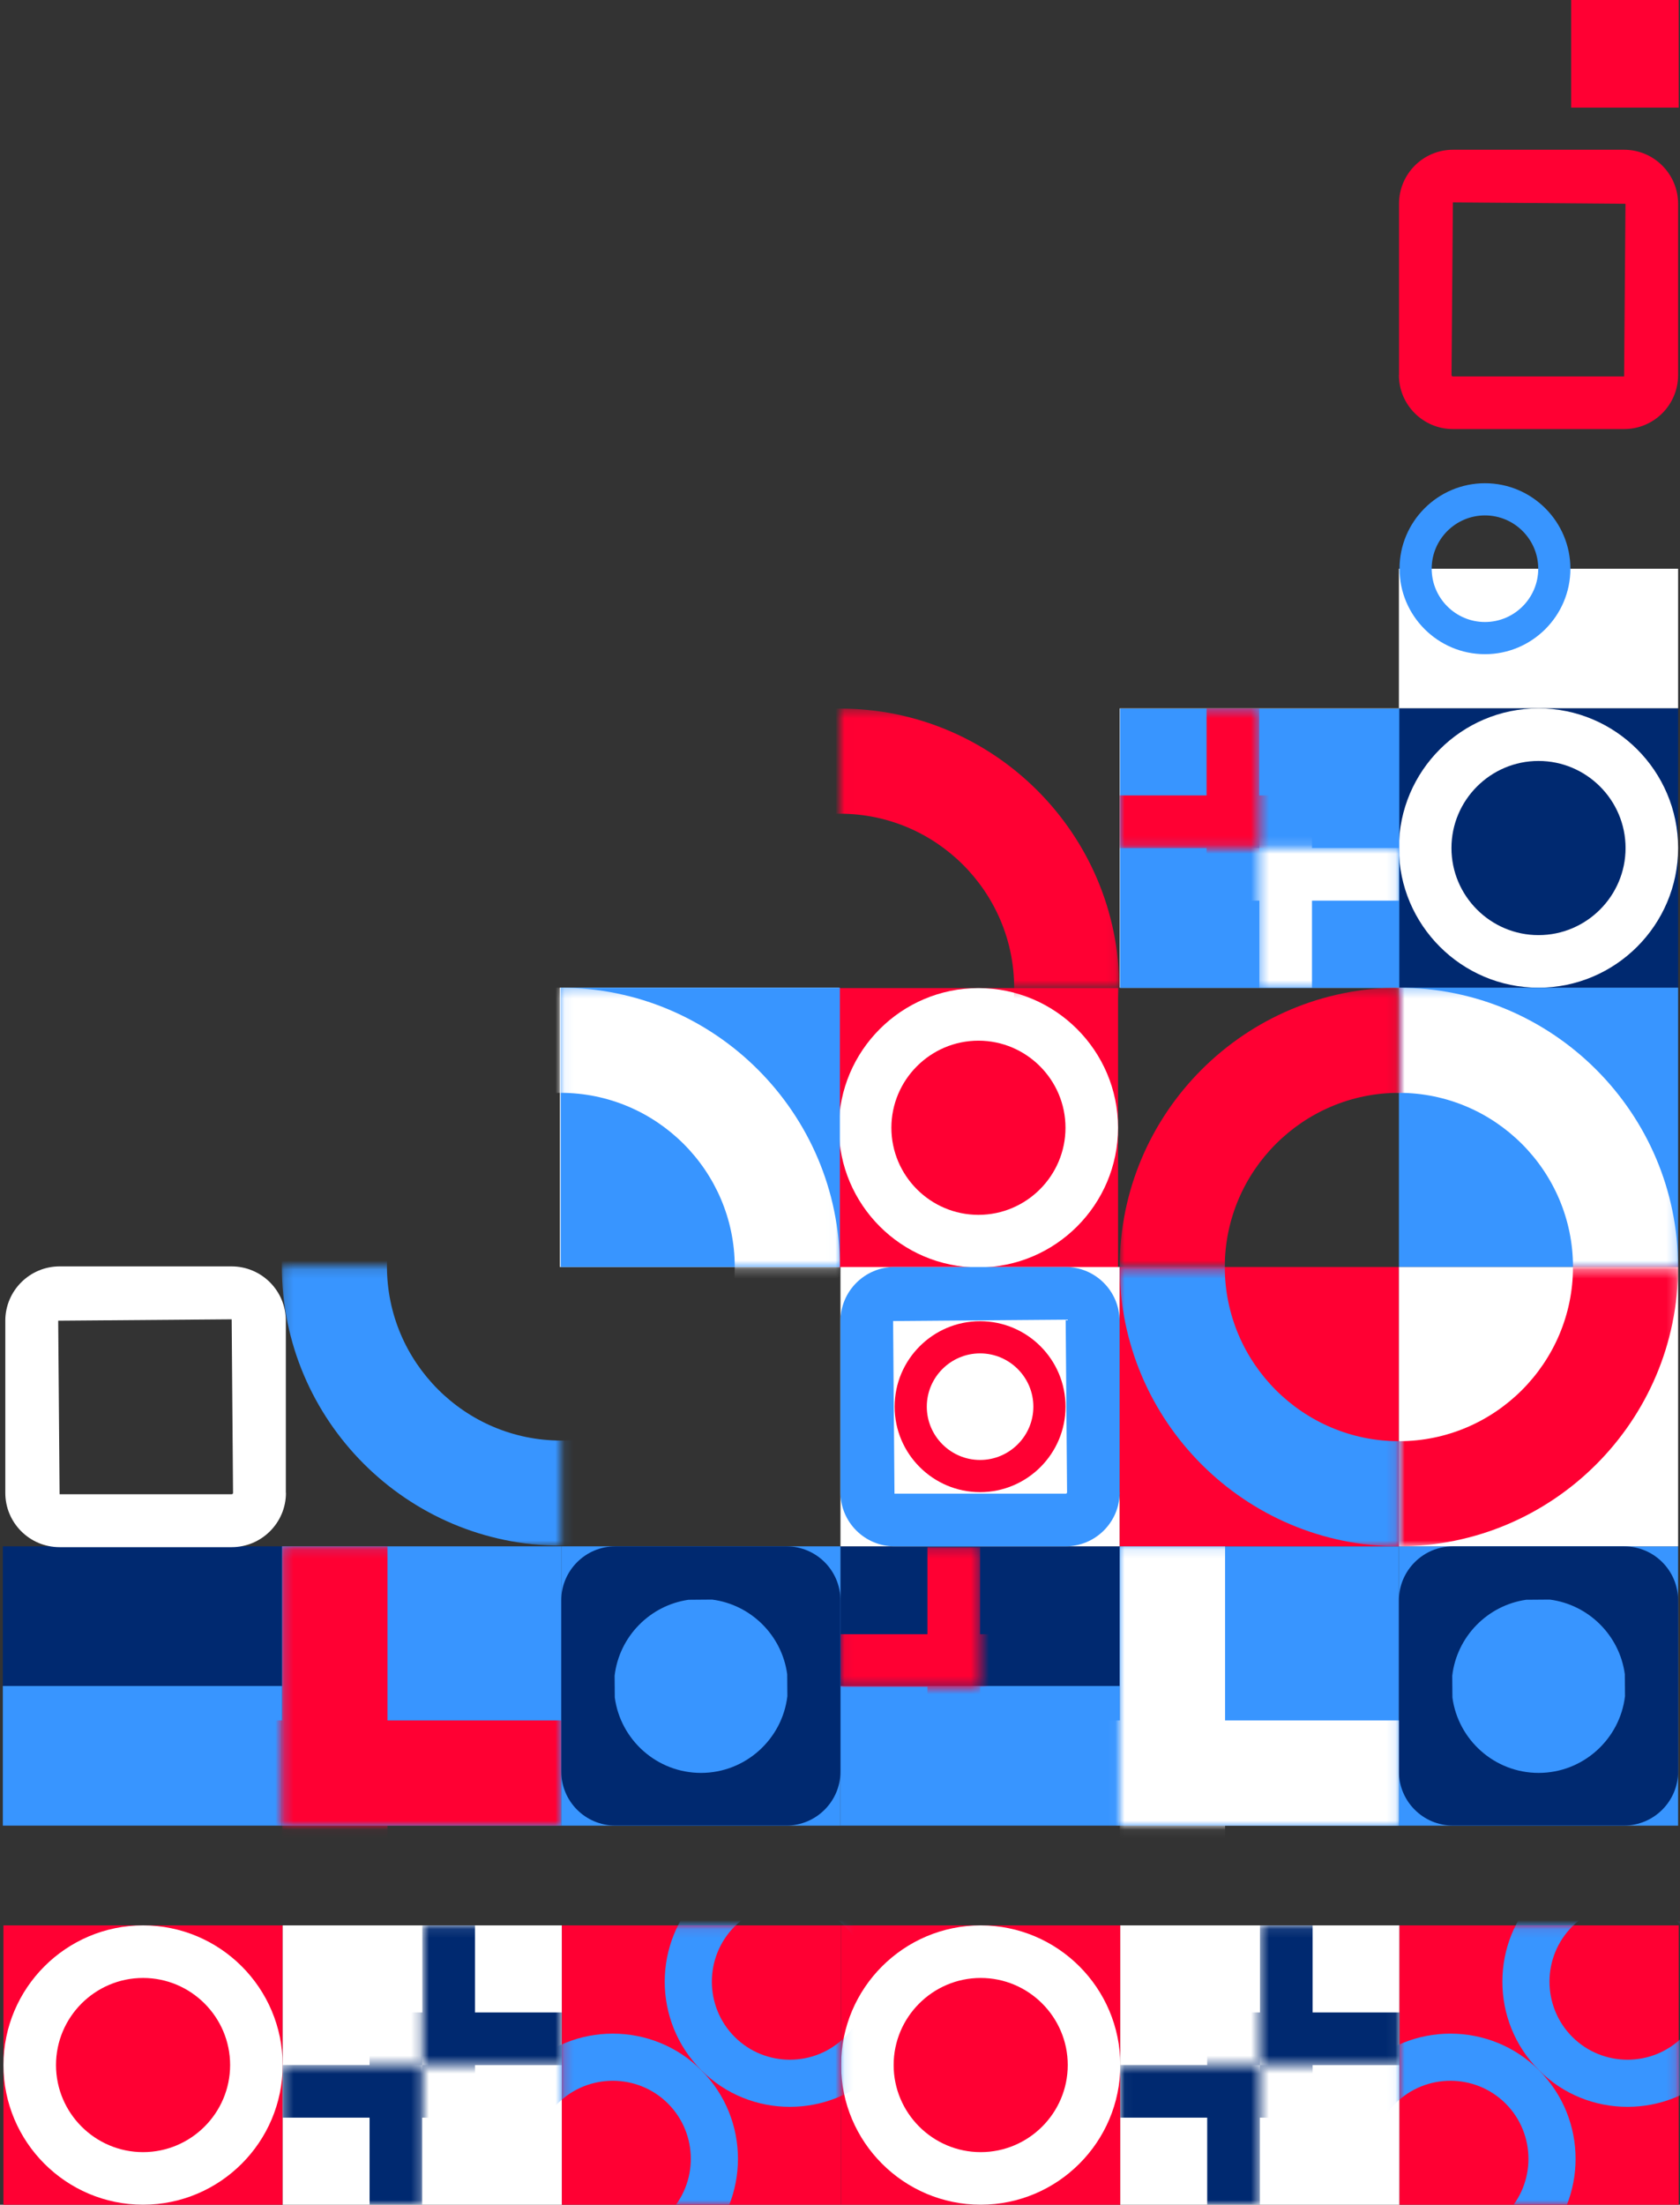 <svg width="186" height="244" viewBox="0 0 186 244" fill="none" xmlns="http://www.w3.org/2000/svg">
<rect x="0" y="0" width="186" height="244" fill="#333333" stroke="none"/>
<rect x="185.791" y="62.941" width="15.456" height="30.913" transform="rotate(90 185.791 62.941)" fill="white"/>
<rect x="185.791" y="78.397" width="30.913" height="30.913" transform="rotate(90 185.791 78.397)" fill="#002970"/>
<rect x="123.784" y="109.355" width="30.913" height="30.913" transform="rotate(90 123.784 109.355)" fill="#FF0033"/>
<rect x="154.878" y="78.397" width="30.913" height="30.913" transform="rotate(90 154.878 78.397)" fill="white"/>
<path d="M154.878 93.854C154.878 85.323 161.817 78.397 170.335 78.397C178.852 78.397 185.791 85.336 185.791 93.854C185.791 102.371 178.852 109.31 170.335 109.31C161.817 109.31 154.878 102.371 154.878 93.854ZM179.973 93.854C179.973 88.545 175.644 84.216 170.335 84.216C165.026 84.216 160.697 88.545 160.697 93.854C160.697 99.163 165.026 103.492 170.335 103.492C175.644 103.492 179.973 99.163 179.973 93.854Z" fill="white"/>
<path d="M92.871 124.812C92.871 116.281 99.81 109.355 108.327 109.355C116.845 109.355 123.784 116.294 123.784 124.812C123.784 133.329 116.845 140.268 108.327 140.268C99.81 140.268 92.871 133.329 92.871 124.812ZM117.965 124.812C117.965 119.503 113.636 115.174 108.327 115.174C103.018 115.174 98.689 119.503 98.689 124.812C98.689 130.121 103.018 134.45 108.327 134.45C113.636 134.45 117.965 130.121 117.965 124.812Z" fill="white"/>
<path d="M154.947 62.941C154.947 57.72 159.194 53.481 164.407 53.481C169.62 53.481 173.866 57.728 173.866 62.941C173.866 68.154 169.62 72.4 164.407 72.4C159.194 72.4 154.947 68.154 154.947 62.941ZM170.305 62.941C170.305 59.691 167.656 57.042 164.407 57.042C161.157 57.042 158.508 59.691 158.508 62.941C158.508 66.19 161.157 68.839 164.407 68.839C167.656 68.839 170.305 66.19 170.305 62.941Z" fill="#3895FF"/>
<path d="M154.891 41.507L154.891 22.552C154.891 19.257 157.563 16.573 160.87 16.573L179.812 16.573C183.107 16.573 185.791 19.257 185.791 22.552L185.791 41.507C185.791 44.801 183.12 47.486 179.812 47.486L160.857 47.486C157.563 47.486 154.878 44.801 154.878 41.507L154.891 41.507ZM179.965 22.552L160.857 22.399L160.705 41.507C160.705 41.596 160.768 41.659 160.857 41.659L179.812 41.659L179.965 22.552Z" fill="#FF0033"/>
<rect width="30.913" height="30.913" transform="matrix(1.31134e-07 1 1 -1.31134e-07 124.011 78.42)" fill="#3895FF"/>
<mask id="mask0_146_2108" style="mask-type:alpha" maskUnits="userSpaceOnUse" x="123" y="78" width="17" height="16">
<rect x="139.422" y="78.397" width="15.456" height="15.456" transform="rotate(90 139.422 78.397)" fill="#002970"/>
</mask>
<g mask="url(#mask0_146_2108)">
<path d="M149.05 93.861L149.05 88.032L123.965 88.032L123.965 93.861L149.05 93.861Z" fill="#FF0033"/>
<path d="M139.416 103.483L139.416 78.398L133.587 78.398L133.587 103.483L139.416 103.483Z" fill="#FF0033"/>
</g>
<mask id="mask1_146_2108" style="mask-type:alpha" maskUnits="userSpaceOnUse" x="139" y="93" width="16" height="17">
<rect x="139.422" y="109.31" width="15.456" height="15.456" transform="rotate(-90 139.422 109.31)" fill="white"/>
</mask>
<g mask="url(#mask1_146_2108)">
<path d="M129.793 93.847L129.793 99.676L154.878 99.676L154.878 93.847L129.793 93.847Z" fill="white"/>
<path d="M139.428 84.225L139.428 109.31L145.257 109.31L145.257 84.225L139.428 84.225Z" fill="white"/>
</g>
<rect x="185.859" width="11.909" height="11.909" transform="rotate(90 185.859 0)" fill="#FF0033"/>
<rect width="30.913" height="30.913" transform="matrix(1.31134e-07 1 1 -1.31134e-07 154.878 171.136)" fill="#3895FF"/>
<rect width="15.456" height="30.913" transform="matrix(1.31134e-07 1 1 -1.31134e-07 93.052 171.136)" fill="#002970"/>
<rect width="15.456" height="30.913" transform="matrix(1.31134e-07 1 1 -1.31134e-07 93.052 186.59)" fill="#3895FF"/>
<rect width="30.913" height="30.913" transform="matrix(1.31134e-07 1 1 -1.31134e-07 93.052 140.222)" fill="white"/>
<rect width="30.913" height="30.913" transform="matrix(1.31134e-07 1 1 -1.31134e-07 61.981 109.309)" fill="white"/>
<rect width="30.913" height="30.913" transform="matrix(1.31134e-07 1 1 -1.31134e-07 93.121 213.087)" fill="#FF0033"/>
<rect width="30.913" height="30.913" transform="matrix(1.31134e-07 1 1 -1.31134e-07 124.033 213.087)" fill="white"/>
<rect width="30.913" height="30.913" transform="matrix(1.31134e-07 1 1 -1.31134e-07 154.946 213.087)" fill="#FF0033"/>
<rect width="30.913" height="30.913" transform="matrix(1.31134e-07 1 1 -1.31134e-07 123.965 171.136)" fill="#3895FF"/>
<rect width="30.913" height="30.913" transform="matrix(1.31134e-07 1 1 -1.31134e-07 123.965 140.222)" fill="#FF0033"/>
<rect width="30.913" height="30.913" transform="matrix(1.31134e-07 1 1 -1.31134e-07 154.878 109.309)" fill="#3895FF"/>
<rect width="30.913" height="30.913" transform="matrix(1.31134e-07 1 1 -1.31134e-07 154.878 140.222)" fill="white"/>
<path fill-rule="evenodd" clip-rule="evenodd" d="M185.791 186.715L185.791 196.058C185.791 199.353 183.107 202.037 179.812 202.037L170.365 202.037C170.36 202.037 170.354 202.037 170.348 202.037C170.342 202.037 170.337 202.037 170.331 202.037L160.857 202.037C157.55 202.037 154.878 199.353 154.878 196.058L154.878 177.116C154.878 173.822 157.563 171.137 160.857 171.137L179.812 171.137C183.12 171.137 185.791 173.822 185.791 177.116L185.791 186.447C185.792 186.492 185.792 186.536 185.792 186.581C185.792 186.626 185.792 186.67 185.791 186.715ZM160.784 185.452C161.292 181.132 164.679 177.672 168.964 177.05L171.579 177.03C175.882 177.583 179.311 180.993 179.891 185.288L179.911 187.721C179.344 192.492 175.267 196.211 170.348 196.211C165.478 196.211 161.434 192.566 160.803 187.864L160.784 185.452Z" fill="#002970"/>
<path d="M123.953 165.156L123.953 146.201C123.953 142.906 121.281 140.222 117.974 140.222L99.031 140.222C95.737 140.222 93.052 142.906 93.052 146.201L93.052 165.156C93.052 168.451 95.724 171.135 99.031 171.135L117.986 171.135C121.281 171.135 123.965 168.451 123.965 165.156L123.953 165.156ZM98.879 146.201L117.986 146.049L118.139 165.156C118.139 165.245 118.075 165.309 117.986 165.309L99.031 165.309L98.879 146.201Z" fill="#3895FF"/>
<path d="M124.034 228.543C124.034 220.013 117.095 213.087 108.577 213.087C100.06 213.087 93.121 220.026 93.121 228.543C93.121 237.061 100.06 244 108.577 244C117.095 244 124.034 237.061 124.034 228.543ZM98.939 228.543C98.939 223.234 103.268 218.905 108.577 218.905C113.886 218.905 118.215 223.234 118.215 228.543C118.215 233.852 113.886 238.181 108.577 238.181C103.268 238.181 98.939 233.852 98.939 228.543Z" fill="white"/>
<path d="M117.969 155.679C117.969 150.458 113.722 146.22 108.509 146.22C103.296 146.22 99.049 150.466 99.049 155.679C99.049 160.892 103.296 165.139 108.509 165.139C113.722 165.139 117.969 160.892 117.969 155.679ZM102.61 155.679C102.61 152.43 105.26 149.781 108.509 149.781C111.758 149.781 114.408 152.43 114.408 155.679C114.408 158.928 111.758 161.578 108.509 161.578C105.26 161.578 102.61 158.928 102.61 155.679Z" fill="#FF0033"/>
<mask id="mask2_146_2108" style="mask-type:alpha" maskUnits="userSpaceOnUse" x="154" y="213" width="32" height="31">
<rect width="30.913" height="30.913" transform="matrix(1.31134e-07 1 1 -1.31134e-07 154.946 213.087)" fill="#FF0033"/>
</mask>
<g mask="url(#mask2_146_2108)">
<path d="M189.992 229.118C195.402 223.708 195.394 214.914 189.992 209.512C184.59 204.11 175.788 204.11 170.386 209.512C164.984 214.914 164.984 223.716 170.386 229.118C175.788 234.521 184.59 234.521 189.992 229.118ZM174.076 213.202C177.443 209.835 182.935 209.835 186.302 213.202C189.669 216.57 189.669 222.061 186.302 225.428C182.934 228.795 177.443 228.795 174.076 225.428C170.709 222.061 170.709 216.57 174.076 213.202Z" fill="#3895FF"/>
<path d="M170.386 248.724C175.796 243.314 175.788 234.52 170.386 229.118C164.984 223.716 156.182 223.716 150.78 229.118C145.377 234.52 145.377 243.322 150.78 248.724C156.182 254.126 164.984 254.126 170.386 248.724ZM154.47 232.808C157.837 229.441 163.328 229.441 166.696 232.808C170.063 236.175 170.063 241.667 166.696 245.034C163.328 248.401 157.837 248.401 154.47 245.034C151.103 241.667 151.103 236.176 154.47 232.808Z" fill="#3895FF"/>
</g>
<mask id="mask3_146_2108" style="mask-type:alpha" maskUnits="userSpaceOnUse" x="123" y="171" width="32" height="32">
<rect width="30.913" height="30.913" transform="matrix(1.31134e-07 1 1 -1.31134e-07 123.965 171.137)" fill="white"/>
</mask>
<g mask="url(#mask3_146_2108)">
<path d="M104.708 202.064L104.708 190.406L154.878 190.406L154.878 202.064L104.708 202.064Z" fill="white"/>
<path d="M123.977 221.308L123.977 171.138L135.635 171.138L135.635 221.308L123.977 221.308Z" fill="white"/>
</g>
<mask id="mask4_146_2108" style="mask-type:alpha" maskUnits="userSpaceOnUse" x="139" y="213" width="16" height="16">
<rect width="15.456" height="15.456" transform="matrix(1.31134e-07 1 1 -1.31134e-07 139.49 213.087)" fill="#002970"/>
</mask>
<g mask="url(#mask4_146_2108)">
<path d="M129.861 228.551L129.861 222.722L154.946 222.722L154.946 228.551L129.861 228.551Z" fill="#002970"/>
<path d="M139.496 238.173L139.496 213.088L145.325 213.088L145.325 238.173L139.496 238.173Z" fill="#002970"/>
</g>
<mask id="mask5_146_2108" style="mask-type:alpha" maskUnits="userSpaceOnUse" x="124" y="228" width="16" height="16">
<rect width="15.456" height="15.456" transform="matrix(-2.18557e-07 -1 -1 2.18557e-07 139.49 244)" fill="#002970"/>
</mask>
<g mask="url(#mask5_146_2108)">
<path d="M149.119 228.537L149.119 234.366L124.034 234.366L124.034 228.537L149.119 228.537Z" fill="#002970"/>
<path d="M139.484 218.915L139.484 244L133.655 244L133.655 218.915L139.484 218.915Z" fill="#002970"/>
</g>
<mask id="mask6_146_2108" style="mask-type:alpha" maskUnits="userSpaceOnUse" x="154" y="140" width="32" height="32">
<rect width="30.913" height="30.913" transform="matrix(-2.18557e-07 -1 -1 2.18557e-07 185.791 171.137)" fill="white"/>
</mask>
<g mask="url(#mask6_146_2108)">
<path d="M123.966 140.225C123.966 157.285 137.843 171.137 154.878 171.137C171.914 171.137 185.791 157.26 185.791 140.225C185.791 123.189 171.914 109.312 154.878 109.312C137.843 109.312 123.966 123.189 123.966 140.225ZM174.154 140.225C174.154 150.843 165.497 159.501 154.878 159.501C144.26 159.501 135.603 150.843 135.602 140.225C135.602 129.606 144.26 120.949 154.878 120.949C165.497 120.949 174.154 129.606 174.154 140.225Z" fill="#FF0033"/>
</g>
<mask id="mask7_146_2108" style="mask-type:alpha" maskUnits="userSpaceOnUse" x="123" y="140" width="32" height="32">
<rect x="123.965" y="171.137" width="30.913" height="30.913" transform="rotate(-90 123.965 171.137)" fill="#3895FF"/>
</mask>
<g mask="url(#mask7_146_2108)">
<path d="M185.791 140.225C185.791 157.285 171.913 171.137 154.878 171.137C137.843 171.137 123.965 157.26 123.965 140.225C123.965 123.189 137.843 109.312 154.878 109.312C171.913 109.312 185.791 123.189 185.791 140.225ZM135.602 140.225C135.602 150.843 144.26 159.501 154.878 159.501C165.496 159.501 174.154 150.843 174.154 140.225C174.154 129.606 165.496 120.949 154.878 120.949C144.26 120.949 135.602 129.606 135.602 140.225Z" fill="#3895FF"/>
</g>
<mask id="mask8_146_2108" style="mask-type:alpha" maskUnits="userSpaceOnUse" x="154" y="109" width="32" height="32">
<rect x="185.791" y="109.31" width="30.913" height="30.913" transform="rotate(90 185.791 109.31)" fill="#3895FF"/>
</mask>
<g mask="url(#mask8_146_2108)">
<path d="M123.965 140.223C123.965 123.162 137.843 109.31 154.878 109.31C171.913 109.31 185.791 123.188 185.791 140.223C185.791 157.258 171.913 171.136 154.878 171.136C137.843 171.136 123.965 157.258 123.965 140.223ZM174.154 140.223C174.154 129.605 165.497 120.947 154.878 120.947C144.26 120.947 135.602 129.605 135.602 140.223C135.602 150.841 144.26 159.499 154.878 159.499C165.497 159.499 174.154 150.841 174.154 140.223Z" fill="white"/>
</g>
<rect width="30.913" height="30.913" transform="matrix(1.31134e-07 1 1 -1.31134e-07 62.14 171.136)" fill="#3895FF"/>
<rect width="15.456" height="30.913" transform="matrix(1.31134e-07 1 1 -1.31134e-07 0.314 171.136)" fill="#002970"/>
<rect width="15.456" height="30.913" transform="matrix(1.31134e-07 1 1 -1.31134e-07 0.314 186.59)" fill="#3895FF"/>
<rect width="30.913" height="30.913" transform="matrix(1.31134e-07 1 1 -1.31134e-07 0.382 213.087)" fill="#FF0033"/>
<rect width="30.913" height="30.913" transform="matrix(1.31134e-07 1 1 -1.31134e-07 31.295 213.087)" fill="white"/>
<rect width="30.913" height="30.913" transform="matrix(1.31134e-07 1 1 -1.31134e-07 62.208 213.087)" fill="#FF0033"/>
<rect width="30.913" height="30.913" transform="matrix(1.31134e-07 1 1 -1.31134e-07 31.227 171.136)" fill="#3895FF"/>
<rect width="30.913" height="30.913" transform="matrix(1.31134e-07 1 1 -1.31134e-07 62.072 109.309)" fill="#3895FF"/>
<path fill-rule="evenodd" clip-rule="evenodd" d="M93.053 186.742L93.053 196.058C93.053 199.353 90.368 202.038 87.074 202.038L68.119 202.038C64.811 202.038 62.14 199.353 62.14 196.058L62.14 177.116C62.14 173.822 64.824 171.137 68.119 171.137L77.565 171.137C77.58 171.137 77.595 171.137 77.61 171.137C77.625 171.137 77.64 171.137 77.655 171.137L87.074 171.137C90.381 171.137 93.053 173.822 93.053 177.116L93.053 186.42C93.053 186.473 93.053 186.527 93.053 186.581C93.053 186.635 93.053 186.689 93.053 186.742ZM68.046 185.454C68.553 181.133 71.939 177.672 76.225 177.051L78.842 177.03C83.144 177.583 86.572 180.993 87.153 185.286L87.172 187.723C86.605 192.493 82.528 196.211 77.61 196.211C72.739 196.211 68.694 192.565 68.065 187.862L68.046 185.454Z" fill="#002970"/>
<path d="M31.646 165.217L31.646 146.164C31.646 142.853 28.961 140.155 25.636 140.155L6.597 140.155C3.285 140.155 0.587 142.853 0.587 146.164L0.587 165.217C0.587 168.528 3.272 171.227 6.597 171.227L25.649 171.227C28.961 171.227 31.659 168.528 31.659 165.217L31.646 165.217ZM6.443 146.164L25.649 146.011L25.802 165.217C25.802 165.306 25.738 165.37 25.649 165.37L6.597 165.37L6.443 146.164Z" fill="white"/>
<path d="M31.295 228.543C31.295 220.013 24.356 213.087 15.838 213.087C7.321 213.087 0.382 220.026 0.382 228.543C0.382 237.061 7.321 244 15.838 244C24.356 244 31.295 237.061 31.295 228.543ZM6.201 228.543C6.201 223.234 10.529 218.905 15.838 218.905C21.148 218.905 25.477 223.234 25.477 228.543C25.477 233.852 21.148 238.181 15.838 238.181C10.529 238.181 6.201 233.852 6.201 228.543Z" fill="white"/>
<mask id="mask9_146_2108" style="mask-type:alpha" maskUnits="userSpaceOnUse" x="62" y="213" width="32" height="31">
<rect width="30.913" height="30.913" transform="matrix(1.31134e-07 1 1 -1.31134e-07 62.208 213.087)" fill="#FF0033"/>
</mask>
<g mask="url(#mask9_146_2108)">
<path d="M97.254 229.118C102.664 223.708 102.656 214.914 97.254 209.512C91.852 204.11 83.05 204.11 77.648 209.512C72.245 214.914 72.245 223.716 77.648 229.118C83.05 234.521 91.852 234.521 97.254 229.118ZM81.338 213.202C84.705 209.835 90.196 209.835 93.564 213.202C96.931 216.57 96.931 222.061 93.564 225.428C90.196 228.795 84.705 228.795 81.338 225.428C77.971 222.061 77.971 216.57 81.338 213.202Z" fill="#3895FF"/>
<path d="M77.648 248.724C83.058 243.314 83.05 234.52 77.648 229.118C72.245 223.716 63.444 223.716 58.041 229.118C52.639 234.52 52.639 243.322 58.041 248.724C63.444 254.126 72.245 254.126 77.648 248.724ZM61.732 232.808C65.099 229.441 70.59 229.441 73.957 232.808C77.325 236.176 77.325 241.667 73.957 245.034C70.59 248.401 65.099 248.401 61.732 245.034C58.364 241.667 58.364 236.176 61.732 232.808Z" fill="#3895FF"/>
</g>
<mask id="mask10_146_2108" style="mask-type:alpha" maskUnits="userSpaceOnUse" x="31" y="171" width="32" height="32">
<rect width="30.913" height="30.913" transform="matrix(1.31134e-07 1 1 -1.31134e-07 31.227 171.137)" fill="white"/>
</mask>
<g mask="url(#mask10_146_2108)">
<path d="M11.97 202.064L11.97 190.406L62.139 190.406L62.139 202.064L11.97 202.064Z" fill="#FF0033"/>
<path d="M31.238 221.309L31.238 171.139L42.897 171.139L42.897 221.309L31.238 221.309Z" fill="#FF0033"/>
</g>
<mask id="mask11_146_2108" style="mask-type:alpha" maskUnits="userSpaceOnUse" x="46" y="213" width="17" height="16">
<rect width="15.456" height="15.456" transform="matrix(1.31134e-07 1 1 -1.31134e-07 46.752 213.087)" fill="#002970"/>
</mask>
<g mask="url(#mask11_146_2108)">
<path d="M37.123 228.551L37.123 222.722L62.208 222.722L62.208 228.551L37.123 228.551Z" fill="#002970"/>
<path d="M46.757 238.173L46.757 213.088L52.586 213.088L52.586 238.173L46.757 238.173Z" fill="#002970"/>
</g>
<mask id="mask12_146_2108" style="mask-type:alpha" maskUnits="userSpaceOnUse" x="31" y="228" width="16" height="16">
<rect width="15.456" height="15.456" transform="matrix(-2.18557e-07 -1 -1 2.18557e-07 46.752 244)" fill="#002970"/>
</mask>
<g mask="url(#mask12_146_2108)">
<path d="M56.38 228.537L56.38 234.366L31.295 234.366L31.295 228.537L56.38 228.537Z" fill="#002970"/>
<path d="M46.746 218.915L46.746 244L40.917 244L40.917 218.915L46.746 218.915Z" fill="#002970"/>
</g>
<mask id="mask13_146_2108" style="mask-type:alpha" maskUnits="userSpaceOnUse" x="62" y="109" width="31" height="32">
<rect x="92.984" y="109.31" width="30.913" height="30.913" transform="rotate(90 92.984 109.31)" fill="#3895FF"/>
</mask>
<g mask="url(#mask13_146_2108)">
<path d="M31.159 140.223C31.159 123.162 45.036 109.31 62.072 109.31C79.107 109.31 92.984 123.188 92.984 140.223C92.984 157.258 79.107 171.136 62.072 171.136C45.036 171.136 31.159 157.258 31.159 140.223ZM81.347 140.223C81.347 129.605 72.69 120.947 62.072 120.947C51.453 120.947 42.796 129.605 42.796 140.223C42.796 150.841 51.453 159.499 62.072 159.499C72.69 159.499 81.347 150.841 81.347 140.223Z" fill="white"/>
</g>
<mask id="mask14_146_2108" style="mask-type:alpha" maskUnits="userSpaceOnUse" x="93" y="78" width="31" height="32">
<rect x="123.92" y="78.419" width="30.913" height="30.913" transform="rotate(90 123.92 78.419)" fill="#FF0033"/>
</mask>
<g mask="url(#mask14_146_2108)">
<path d="M62.094 109.332C62.094 92.272 75.972 78.419 93.007 78.419C110.042 78.419 123.92 92.297 123.92 109.332C123.92 126.367 110.042 140.245 93.007 140.245C75.972 140.245 62.094 126.367 62.094 109.332ZM112.283 109.332C112.283 98.714 103.625 90.056 93.007 90.056C82.389 90.056 73.731 98.714 73.731 109.332C73.731 119.951 82.389 128.608 93.007 128.608C103.625 128.608 112.283 119.951 112.283 109.332Z" fill="#FF0033"/>
</g>
<mask id="mask15_146_2108" style="mask-type:alpha" maskUnits="userSpaceOnUse" x="123" y="109" width="32" height="32">
<rect width="30.913" height="30.913" transform="matrix(1.31134e-07 1 1 -1.31134e-07 123.965 109.31)" fill="#FF0033"/>
</mask>
<g mask="url(#mask15_146_2108)">
<path d="M185.791 140.223C185.791 123.162 171.913 109.31 154.878 109.31C137.843 109.31 123.965 123.188 123.965 140.223C123.965 157.258 137.843 171.136 154.878 171.136C171.913 171.136 185.791 157.258 185.791 140.223ZM135.602 140.223C135.602 129.605 144.26 120.947 154.878 120.947C165.496 120.947 174.154 129.605 174.154 140.223C174.154 150.841 165.496 159.499 154.878 159.499C144.26 159.499 135.602 150.841 135.602 140.223Z" fill="#FF0033"/>
</g>
<mask id="mask16_146_2108" style="mask-type:alpha" maskUnits="userSpaceOnUse" x="31" y="140" width="32" height="32">
<rect x="31.204" y="171.066" width="30.913" height="30.913" transform="rotate(-90 31.204 171.066)" fill="#3895FF"/>
</mask>
<g mask="url(#mask16_146_2108)">
<path d="M93.03 140.153C93.03 157.214 79.152 171.066 62.117 171.066C45.082 171.066 31.204 157.189 31.204 140.153C31.204 123.118 45.082 109.241 62.117 109.241C79.152 109.241 93.03 123.118 93.03 140.153ZM42.841 140.153C42.841 150.772 51.499 159.429 62.117 159.429C72.736 159.429 81.393 150.772 81.393 140.153C81.393 129.535 72.736 120.877 62.117 120.877C51.499 120.877 42.841 129.535 42.841 140.153Z" fill="#3895FF"/>
</g>
<mask id="mask17_146_2108" style="mask-type:alpha" maskUnits="userSpaceOnUse" x="93" y="171" width="16" height="16">
<rect x="108.52" y="171.227" width="15.456" height="15.456" transform="rotate(90 108.52 171.227)" fill="#002970"/>
</mask>
<g mask="url(#mask17_146_2108)">
<path d="M118.149 186.69L118.149 180.861L93.064 180.861L93.064 186.69L118.149 186.69Z" fill="#FF0033"/>
<path d="M108.514 196.312L108.514 171.227L102.685 171.227L102.685 196.312L108.514 196.312Z" fill="#FF0033"/>
</g>
</svg>

